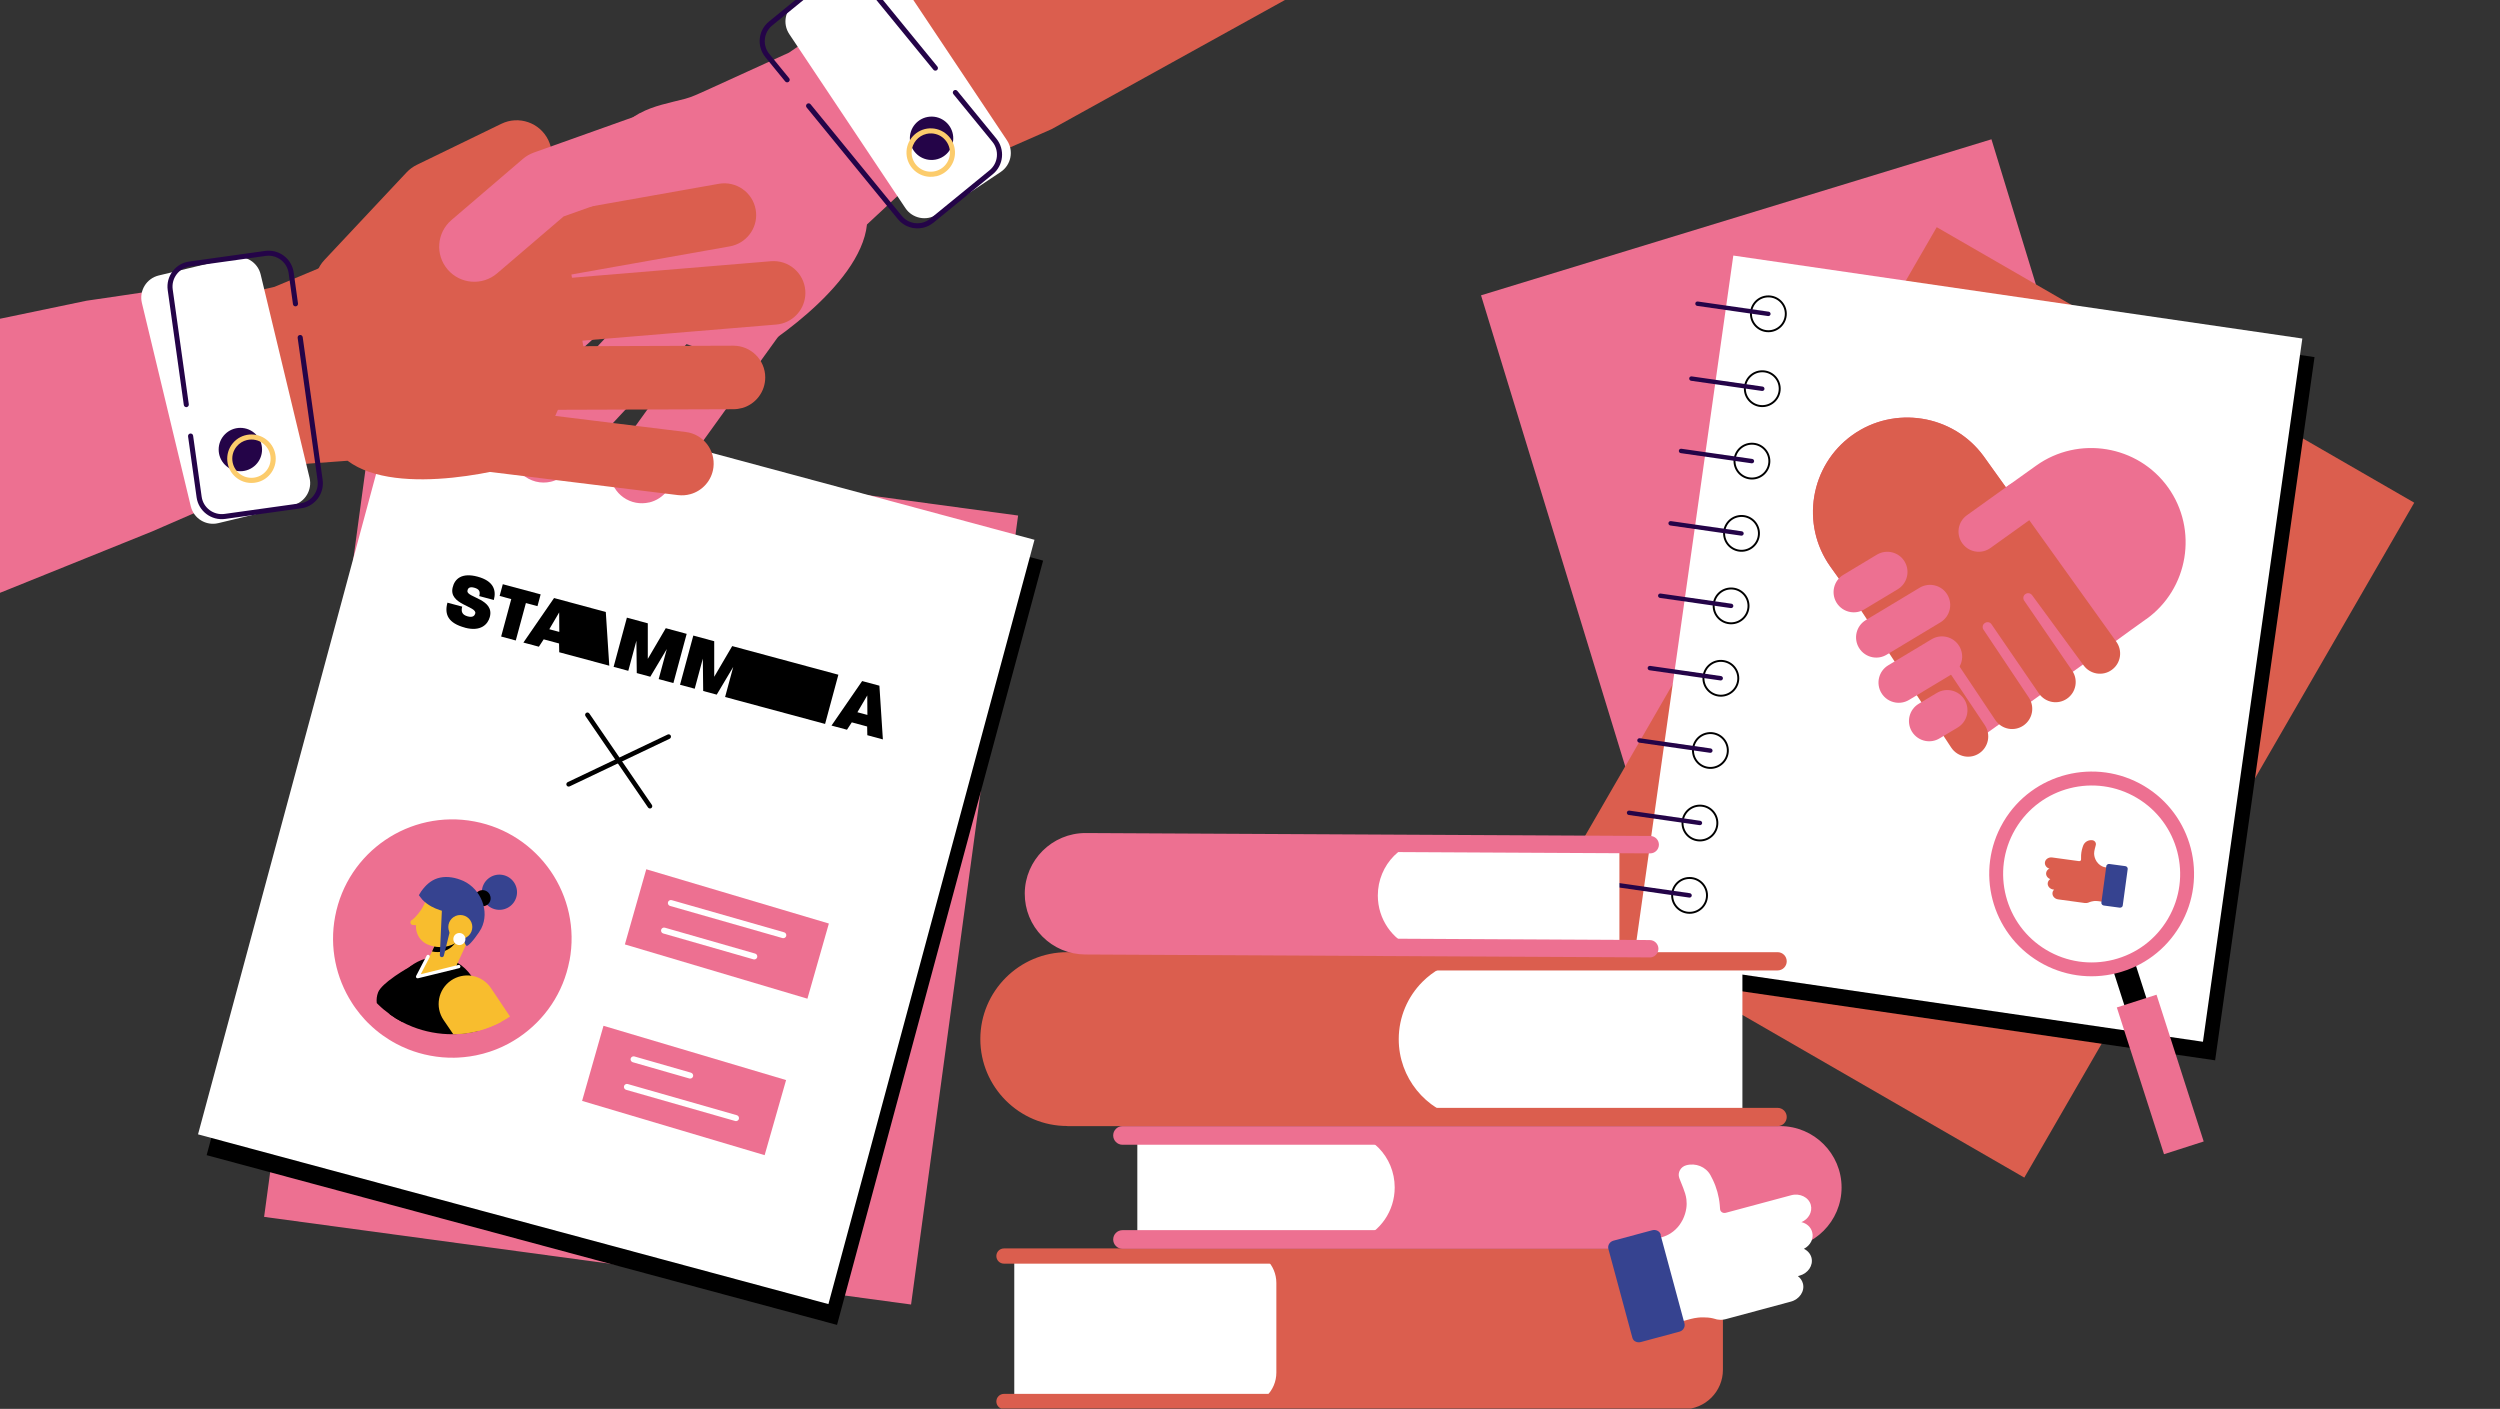 <svg width="1920" height="1082" viewBox="0 0 1920 1082" fill="none" xmlns="http://www.w3.org/2000/svg">
<rect x="0" y="0" width="1920" height="1082" fill="#333333" stroke="none"/>
<g clip-path="url(#clip0_5473_38847)">
<g clip-path="url(#clip1_5473_38847)">
<path d="M1529.43 106.976L1137.43 226.809L1290.37 726.446L1682.36 606.613L1529.43 106.976Z" fill="#ED7091"/>
<path d="M1487.41 174.471L1187.95 692.814L1554.67 904.405L1854.13 386.061L1487.41 174.471Z" fill="#DB5E4E"/>
<path d="M1340.54 210.529L1264.21 750.602L1701.22 814.328L1777.55 274.256L1340.54 210.529Z" fill="black"/>
<path d="M1331.18 196.265L1254.84 736.338L1691.86 800.065L1768.19 259.992L1331.18 196.265Z" fill="white"/>
<path d="M1310.98 687.662C1310.98 695.049 1304.99 701.039 1297.59 701.039C1290.2 701.039 1284.21 695.049 1284.21 687.662C1284.21 680.275 1290.2 674.285 1297.59 674.285C1304.99 674.285 1310.98 680.275 1310.98 687.662Z" stroke="black" stroke-width="1.5"/>
<path d="M1297.64 753.943C1303.58 748.875 1304.28 739.958 1299.21 734.026C1294.14 728.094 1285.21 727.394 1279.28 732.462C1273.34 737.53 1272.64 746.447 1277.71 752.379C1282.78 758.311 1291.71 759.011 1297.64 753.943Z" fill="white"/>
<path d="M1318.93 632.092C1318.93 639.479 1312.94 645.469 1305.55 645.469C1298.15 645.469 1292.16 639.479 1292.16 632.092C1292.16 624.704 1298.15 618.715 1305.55 618.715C1312.94 618.715 1318.93 624.704 1318.93 632.092Z" stroke="black" stroke-width="1.5"/>
<path d="M1326.81 574.264C1327.98 581.558 1323.02 588.422 1315.72 589.596C1308.42 590.77 1301.55 585.808 1300.38 578.514C1299.2 571.22 1304.17 564.356 1311.47 563.182C1318.77 562.008 1325.63 566.97 1326.81 574.264Z" stroke="black" stroke-width="1.5"/>
<path d="M1323.19 507.646C1330.54 508.515 1335.78 515.166 1334.91 522.503C1334.05 529.839 1327.39 535.083 1320.05 534.214C1312.71 533.346 1307.46 526.694 1308.33 519.358C1309.2 512.022 1315.85 506.778 1323.19 507.646Z" stroke="black" stroke-width="1.5"/>
<path d="M1342.86 465.326C1342.86 472.714 1336.87 478.703 1329.47 478.703C1322.08 478.703 1316.09 472.714 1316.09 465.326C1316.09 457.939 1322.08 451.949 1329.47 451.949C1336.87 451.949 1342.86 457.939 1342.86 465.326Z" stroke="black" stroke-width="1.5"/>
<path d="M1350.7 407.51C1351.87 414.804 1346.91 421.669 1339.61 422.842C1332.31 424.016 1325.44 419.054 1324.27 411.76C1323.09 404.466 1328.06 397.602 1335.36 396.428C1342.65 395.254 1349.52 400.217 1350.7 407.51Z" stroke="black" stroke-width="1.5"/>
<path d="M1358.87 354.139C1358.87 361.526 1352.88 367.515 1345.48 367.515C1338.09 367.515 1332.1 361.526 1332.1 354.139C1332.1 346.751 1338.09 340.762 1345.48 340.762C1352.88 340.762 1358.87 346.751 1358.87 354.139Z" stroke="black" stroke-width="1.5"/>
<path d="M1366.82 298.517C1366.82 305.905 1360.83 311.894 1353.43 311.894C1346.04 311.894 1340.05 305.905 1340.05 298.517C1340.05 291.13 1346.04 285.141 1353.43 285.141C1360.83 285.141 1366.82 291.13 1366.82 298.517Z" stroke="black" stroke-width="1.5"/>
<path d="M1371.5 241.004C1371.5 248.391 1365.51 254.381 1358.12 254.381C1350.72 254.381 1344.73 248.391 1344.73 241.004C1344.73 233.616 1350.72 227.627 1358.12 227.627C1365.51 227.627 1371.5 233.616 1371.5 241.004Z" stroke="black" stroke-width="1.5"/>
<path d="M1353.43 300.248C1353.43 300.248 1353.29 300.248 1353.2 300.248L1298.76 292.436C1297.83 292.296 1297.22 291.454 1297.31 290.518C1297.4 289.583 1298.29 288.975 1299.23 289.068L1353.67 296.88C1354.6 297.02 1355.21 297.862 1355.12 298.798C1354.98 299.64 1354.28 300.248 1353.43 300.248Z" fill="#240448"/>
<path d="M1358.11 242.734C1358.11 242.734 1357.97 242.734 1357.88 242.734L1303.44 234.922C1302.5 234.782 1301.9 233.94 1301.99 233.004C1302.08 232.069 1302.97 231.461 1303.91 231.554L1358.35 239.366C1359.28 239.507 1359.89 240.349 1359.8 241.284C1359.66 242.126 1358.96 242.734 1358.11 242.734Z" fill="#240448"/>
<path d="M1345.48 355.82C1345.48 355.82 1345.34 355.82 1345.24 355.82L1290.81 348.008C1289.87 347.868 1289.26 347.026 1289.36 346.09C1289.45 345.155 1290.34 344.547 1291.27 344.64L1345.71 352.452C1346.65 352.593 1347.26 353.435 1347.16 354.37C1347.02 355.212 1346.32 355.82 1345.48 355.82Z" fill="#240448"/>
<path d="M1337.47 411.391C1337.47 411.391 1337.33 411.391 1337.24 411.391L1282.8 403.579C1281.86 403.438 1281.25 402.596 1281.35 401.661C1281.49 400.725 1282.33 400.117 1283.27 400.211L1337.7 408.023C1338.64 408.163 1339.25 409.005 1339.16 409.94C1339.01 410.782 1338.31 411.391 1337.47 411.391Z" fill="#240448"/>
<path d="M1329.52 467.012C1329.52 467.012 1329.38 467.012 1329.28 467.012L1274.85 459.2C1273.91 459.059 1273.3 458.217 1273.39 457.282C1273.53 456.346 1274.38 455.738 1275.31 455.832L1329.75 463.644C1330.69 463.784 1331.3 464.626 1331.2 465.561C1331.06 466.403 1330.36 467.012 1329.52 467.012Z" fill="#240448"/>
<path d="M1321.52 522.584C1321.52 522.584 1321.38 522.584 1321.28 522.584L1266.85 514.772C1265.91 514.632 1265.3 513.79 1265.39 512.854C1265.53 511.919 1266.38 511.31 1267.31 511.404L1321.75 519.216C1322.69 519.356 1323.3 520.198 1323.2 521.134C1323.06 521.976 1322.36 522.584 1321.52 522.584Z" fill="#240448"/>
<path d="M1313.55 578.156C1313.55 578.156 1313.41 578.156 1313.32 578.156L1258.88 570.344C1257.95 570.204 1257.34 569.362 1257.43 568.426C1257.57 567.491 1258.41 566.883 1259.35 566.976L1313.79 574.788C1314.72 574.928 1315.33 575.77 1315.24 576.706C1315.1 577.548 1314.4 578.156 1313.55 578.156Z" fill="#240448"/>
<path d="M1305.55 633.726C1305.55 633.726 1305.41 633.726 1305.32 633.726L1250.88 625.915C1249.95 625.774 1249.34 624.932 1249.43 623.997C1249.57 623.061 1250.41 622.453 1251.35 622.547L1305.79 630.358C1306.72 630.499 1307.33 631.341 1307.24 632.276C1307.1 633.118 1306.4 633.726 1305.55 633.726Z" fill="#240448"/>
<path d="M1297.59 689.348C1297.59 689.348 1297.45 689.348 1297.36 689.348L1242.92 681.536C1241.98 681.395 1241.37 680.553 1241.47 679.618C1241.61 678.682 1242.45 678.074 1243.39 678.168L1297.83 685.98C1298.76 686.12 1299.37 686.962 1299.28 687.897C1299.14 688.739 1298.43 689.348 1297.59 689.348Z" fill="#240448"/>
<path d="M1289.59 744.92C1289.59 744.92 1289.45 744.92 1289.36 744.92L1234.92 737.108C1233.99 736.968 1233.38 736.126 1233.47 735.19C1233.61 734.254 1234.45 733.646 1235.39 733.74L1289.83 741.552C1290.76 741.692 1291.37 742.534 1291.28 743.47C1291.14 744.312 1290.44 744.92 1289.59 744.92Z" fill="#240448"/>
<path d="M781.894 395.935L285.031 328.623L202.837 934.559L699.7 1001.87L781.894 395.935Z" fill="#ED7091"/>
<path d="M316.967 300.179L158.703 887.168L642.844 1017.53L801.108 430.545L316.967 300.179Z" fill="black"/>
<path d="M310.35 284.187L152.086 871.176L636.226 1001.54L794.491 414.553L310.35 284.187Z" fill="white"/>
<path d="M479.906 725.317L620.096 766.996L636.573 709.273L496.336 667.594L479.906 725.317Z" fill="#ED7091"/>
<path d="M447.049 845.489L587.239 887.168L603.715 829.491L463.478 787.812L447.049 845.489Z" fill="#ED7091"/>
<path d="M601.138 720.498C601.138 720.498 600.997 720.498 600.951 720.451L514.59 695.753C513.373 695.425 512.671 694.116 512.998 692.899C513.326 691.683 514.637 690.981 515.854 691.309L602.214 716.008C603.431 716.335 604.134 717.645 603.806 718.861C603.478 720.03 602.308 720.685 601.185 720.498H601.138Z" fill="white"/>
<path d="M578.9 736.827C578.9 736.827 578.76 736.827 578.666 736.78L509.344 716.899C508.127 716.572 507.425 715.262 507.752 714.046C508.127 712.83 509.344 712.128 510.608 712.455L579.93 732.336C581.147 732.663 581.849 733.973 581.522 735.189C581.194 736.359 580.024 737.014 578.9 736.827Z" fill="white"/>
<path d="M529.658 828.322C529.658 828.322 529.518 828.322 529.424 828.276L485.939 815.786C484.722 815.412 484.02 814.149 484.348 812.933C484.722 811.716 485.986 811.015 487.203 811.342L530.688 823.832C531.905 824.206 532.607 825.469 532.279 826.685C531.952 827.855 530.782 828.51 529.658 828.322Z" fill="white"/>
<path d="M564.811 860.974C564.811 860.974 564.671 860.974 564.624 860.928L480.838 836.977C479.621 836.65 478.919 835.34 479.246 834.124C479.574 832.908 480.885 832.206 482.102 832.533L565.888 856.484C567.105 856.811 567.807 858.121 567.479 859.337C567.152 860.507 565.982 861.161 564.858 860.974H564.811Z" fill="white"/>
<path d="M437.354 737.715C432.673 762.647 418.256 783.276 398.784 796.515C398.55 796.702 398.316 796.842 398.035 797.029C395.554 798.666 392.98 800.21 390.359 801.613C384.321 804.841 377.861 807.414 371.167 809.191C371.121 809.191 371.027 809.191 370.98 809.238C370.793 809.285 370.606 809.332 370.419 809.378C367.236 810.22 364.053 810.875 360.776 811.343C357.78 811.764 354.785 812.092 351.695 812.232C350.759 812.279 349.776 812.325 348.793 812.325C342.755 812.419 336.576 811.904 330.398 810.735C324.219 809.566 318.883 807.975 313.5 805.87C311.768 805.168 310.036 804.42 308.351 803.625C307.04 803.017 305.777 802.362 304.513 801.707C300.768 799.742 297.211 797.497 293.794 795.064C290.19 792.492 286.819 789.638 283.683 786.598C283.262 786.177 282.794 785.756 282.373 785.335C281.671 784.633 280.968 783.931 280.313 783.183C277.739 780.423 275.351 777.476 273.152 774.435C272.122 772.985 271.092 771.535 270.156 769.992C258.079 751.047 252.884 727.658 257.377 703.848C266.739 654.17 314.623 621.519 364.334 630.874C414.044 640.23 446.762 688.084 437.401 737.762L437.354 737.715Z" fill="#ED7091"/>
<path d="M392.127 695.691C397.905 690.958 398.749 682.44 394.013 676.665C389.277 670.891 380.754 670.047 374.976 674.78C369.198 679.513 368.353 688.031 373.089 693.805C377.825 699.579 386.348 700.424 392.127 695.691Z" fill="#364390"/>
<path d="M373.231 695.476C370.142 696.879 366.491 695.476 365.086 692.435V692.295C363.635 689.208 364.993 685.559 368.082 684.155C371.171 682.752 374.822 684.156 376.227 687.196V687.336C377.678 690.424 376.32 694.072 373.231 695.476Z" fill="black"/>
<path d="M367.241 791.695C364.433 792.444 361.577 793.005 358.675 793.426C356.054 793.8 353.339 794.081 350.671 794.174C349.829 794.174 348.986 794.221 348.097 794.268C342.714 794.362 337.284 793.894 331.807 792.865C326.331 791.836 321.603 790.432 316.829 788.561C315.284 787.953 313.74 787.298 312.242 786.596C311.072 786.035 309.948 785.474 308.825 784.912C305.501 783.182 302.365 781.217 299.37 779.019L298.995 775.463C298.901 767.418 301.101 759.512 305.361 752.776C306.765 750.578 308.357 748.519 310.182 746.601C310.463 746.321 310.697 746.04 310.978 745.76C311.446 745.292 311.961 744.824 312.476 744.356C313.225 743.701 313.974 743.093 314.723 742.485C314.957 742.298 315.191 742.111 315.425 741.924C318.795 739.444 322.446 737.573 326.284 736.404C327.173 736.123 328.11 735.889 329.046 735.702C329.233 735.702 329.42 735.609 329.607 735.609C333.399 734.86 337.331 734.813 341.263 735.562C344.914 736.264 348.378 737.573 351.467 739.491C355.586 741.97 359.143 745.385 361.999 749.455C363.216 751.186 364.292 753.057 365.228 755.022C365.462 755.536 365.743 756.097 365.977 756.612C368.973 763.535 370.237 771.628 369.347 780.094L367.756 788.701L367.194 791.742L367.241 791.695Z" fill="black"/>
<path d="M364.898 793.052L367.192 791.836V791.883L364.898 793.052Z" fill="#240448"/>
<path d="M321.742 774.39C319.495 780.097 314.487 783.886 308.87 784.868C305.546 783.137 302.41 781.173 299.414 778.974C296.231 776.682 293.236 774.203 290.474 771.49C290.1 771.115 289.725 770.741 289.351 770.367C289.023 767.654 289.351 764.847 290.38 762.134C291.083 760.31 292.814 758.251 295.061 756.146C296.044 755.211 297.168 754.275 298.338 753.34C298.338 753.34 298.338 753.34 298.385 753.293C299.976 752.03 301.708 750.767 303.393 749.598C303.487 749.551 303.58 749.457 303.674 749.41C306.342 747.586 309.01 745.902 311.397 744.452C311.631 744.312 311.865 744.171 312.146 744.031C312.146 744.031 312.146 744.031 312.193 744.031H312.24C313.129 743.47 313.972 742.955 314.767 742.534C317.342 741.037 319.074 740.148 319.074 740.148C320.384 741.178 321.414 742.628 322.21 744.405C322.491 745.013 322.725 745.621 322.912 746.276C322.912 746.323 322.912 746.37 322.959 746.463C323.099 746.884 323.24 747.305 323.333 747.726C323.333 747.726 323.38 747.96 323.427 748.101C323.52 748.522 323.614 748.943 323.708 749.41C323.708 749.644 323.801 749.878 323.848 750.112C323.848 750.299 323.895 750.486 323.942 750.673C325.206 758.766 323.942 768.964 321.742 774.483V774.39Z" fill="black"/>
<path d="M384.888 784.773C379.551 787.627 373.841 789.872 367.896 791.509L367.194 791.696C364.386 792.445 361.53 793.006 358.628 793.427C356.007 793.801 353.292 794.082 350.624 794.175L341.122 777.99C336.348 769.804 339.063 759.326 347.254 754.555C353.058 751.187 359.986 751.561 365.275 754.976C367.475 756.379 369.347 758.297 370.752 760.683L384.045 783.323L384.934 784.82L384.888 784.773Z" fill="#F8BD2E"/>
<path d="M367.24 791.695C364.432 792.444 361.576 793.005 358.674 793.426C356.053 793.8 353.338 794.081 350.67 794.174C349.827 794.174 348.985 794.221 348.096 794.268L340.7 783.416C333.866 773.405 336.44 759.793 346.457 752.963C351.232 749.736 356.802 748.613 362.091 749.361C362.372 749.361 362.653 749.455 362.887 749.502C368.41 750.531 373.512 753.665 376.929 758.67L391.346 780.188L391.674 780.703C389.474 782.153 387.227 783.509 384.887 784.772C379.551 787.626 373.84 789.871 367.895 791.508L367.193 791.695H367.24Z" fill="#F8BD2E"/>
<path d="M363.636 712.969L349.734 743.374L320.713 750.064L330.73 732.943L337.704 717.506L359.47 713.67L363.636 712.969Z" fill="#F8BD2E"/>
<path d="M320.477 751.328C320.196 751.281 319.915 751.094 319.728 750.86C319.4 750.486 319.354 749.924 319.588 749.503L327.639 733.973C327.966 733.365 328.715 733.084 329.371 733.412C329.979 733.739 330.26 734.488 329.932 735.142L323.145 748.193L352.026 741.083C352.728 740.896 353.383 741.317 353.57 742.019C353.758 742.72 353.336 743.375 352.634 743.563L320.992 751.328C320.992 751.328 320.617 751.374 320.43 751.328H320.477Z" fill="white"/>
<path d="M360.543 711.517L355.16 712.453C351.743 724.802 344.207 733.316 331.803 730.743L338.777 715.306L360.543 711.471V711.517Z" fill="black"/>
<path d="M328.343 725.319C320.854 722.044 317.437 713.297 320.76 705.812L325.722 694.586C330.075 684.716 341.59 680.225 351.42 684.575C361.296 688.926 365.79 700.433 361.437 710.256L360.266 712.876C354.883 725.132 340.607 730.698 328.343 725.319Z" fill="#F8BD2E"/>
<path d="M323.704 684.295C326.84 679.897 330.772 676.249 335.874 674.565C341.632 672.694 347.997 673.536 353.568 675.641C354.083 675.828 354.597 676.062 355.112 676.249C355.393 676.389 355.674 676.529 356.002 676.623C369.248 682.844 376.363 699.731 369.576 713.156C368.219 715.87 361.665 725.132 358.857 726.395C356.657 727.377 354.597 714.326 352.21 714.045C349.823 713.765 347.436 712.548 346.032 710.537C344.112 707.824 344.3 704.175 344.534 700.854C339.993 699.778 335.453 698.421 331.381 696.223C328.853 694.82 326.466 693.089 324.453 691.031C323.564 690.095 321.691 687.475 321.691 687.475C321.691 687.475 323.283 684.809 323.657 684.295H323.704Z" fill="#364390"/>
<path d="M339.058 735.094C338.262 734.954 337.747 734.252 337.794 733.457L339.479 696.643L349.636 698.56L340.883 733.878C340.696 734.72 339.9 735.234 339.058 735.094Z" fill="#364390"/>
<path d="M353.522 721.157C358.615 721.157 362.743 717.031 362.743 711.942C362.743 706.852 358.615 702.727 353.522 702.727C348.429 702.727 344.301 706.852 344.301 711.942C344.301 717.031 348.429 721.157 353.522 721.157Z" fill="#F8BD2E"/>
<path d="M357.366 722.041C356.897 724.567 354.463 726.204 351.936 725.737C349.408 725.269 347.77 722.836 348.238 720.31C348.706 717.784 351.14 716.147 353.668 716.615C356.195 717.083 357.834 719.515 357.366 722.041Z" fill="white"/>
<path d="M325.536 695.613C322.493 700.244 319.451 704.501 316.174 706.653C315.285 707.261 314.91 708.384 315.425 709.319C315.753 709.88 316.314 710.348 317.11 710.395L325.582 710.956V695.613H325.536Z" fill="#F8BD2E"/>
<path d="M491.378 86.942C502.003 81.141 514.079 79.036 526.249 75.855C531.445 74.452 536.22 72.16 541.556 69.774C543.428 68.932 545.3 68.09 547.219 67.201C575.492 54.337 605.917 40.444 605.917 40.444L684.929 -13.49L755.515 97.186L690.92 149.016L665.831 172.405C660.869 220.352 583.262 270.404 566.598 277.935L480.19 247.951L418.31 168.288C417.983 167.867 439.936 147.145 441.293 145.835C454.493 133.439 463.995 118.329 473.731 103.314C475.042 101.302 476.446 99.338 477.99 97.513C479.535 95.689 481.267 93.958 483.186 92.368C485.761 90.216 488.475 88.439 491.284 86.895L491.378 86.942Z" fill="#ED7091"/>
<path d="M711.885 -58.162L706.877 -54.139L689.558 -40.246L677.154 -30.283L657.775 -14.706L726.349 86.615H726.396L727.847 88.813L737.021 102.332L744.23 112.997L746.898 116.927L751.532 123.803L799.136 102.94L807.608 99.198L1032.1 -25.044L839.858 -77.996L711.885 -58.162Z" fill="#DB5E4E"/>
<path d="M611.006 1.914L659.917 -30.684C667.939 -36.031 678.845 -33.853 684.195 -25.837L773.38 107.804C778.73 115.821 776.55 126.72 768.528 132.066L719.617 164.665C711.595 170.011 700.69 167.834 695.34 159.817L606.155 26.176C600.805 18.159 602.984 7.261 611.006 1.914Z" fill="white"/>
<path d="M718.816 54.199C718.114 54.386 717.318 54.152 716.85 53.544L660.447 -15.406C655.017 -22.049 645.234 -23.031 638.587 -17.605L593.043 19.583C586.397 25.01 585.414 34.833 590.843 41.429L606.056 60.046C606.758 60.888 606.618 62.104 605.775 62.806C604.933 63.508 603.715 63.367 603.013 62.525L587.801 43.908C581.014 35.581 582.231 23.326 590.562 16.543L636.107 -20.645C644.438 -27.428 656.702 -26.212 663.489 -17.886L719.893 51.065C720.595 51.907 720.455 53.123 719.612 53.825C719.378 54.012 719.097 54.152 718.816 54.199Z" fill="#240448"/>
<path d="M709.081 174.887C702.06 176.524 694.383 174.232 689.515 168.244L619.491 82.547C618.788 81.705 618.929 80.489 619.771 79.787C620.614 79.086 621.831 79.226 622.533 80.068L692.558 165.765C697.988 172.407 707.77 173.39 714.417 167.963L759.961 130.775C766.608 125.349 767.591 115.526 762.161 108.93L732.204 72.303C731.502 71.461 731.643 70.245 732.485 69.543C733.328 68.841 734.545 68.982 735.247 69.824L765.204 106.451C771.991 114.777 770.774 127.033 762.442 133.816L716.898 171.004C714.558 172.922 711.843 174.232 709.081 174.887Z" fill="#240448"/>
<path d="M336.252 280.134C327.125 282.286 317.201 279.058 311.163 271.106C303.018 260.347 305.125 245.051 315.891 236.911L466.378 123.054C477.144 114.915 492.45 117.02 500.595 127.779C508.74 138.538 506.633 153.834 495.867 161.973L345.38 275.831C342.571 277.936 339.482 279.386 336.252 280.134Z" fill="#ED7091"/>
<path d="M354.504 348.476C346.172 350.441 337.045 347.962 330.866 341.179C321.785 331.215 322.441 315.779 332.411 306.704L476.392 175.071C486.362 165.996 501.809 166.651 510.89 176.615C519.971 186.578 519.315 202.015 509.345 211.09L365.364 342.723C362.181 345.623 358.436 347.541 354.504 348.476Z" fill="#ED7091"/>
<path d="M423.132 369.949C415.455 371.773 407.077 369.808 400.851 364.055C390.975 354.886 390.46 339.45 399.634 329.579L516.701 204.028C525.875 194.158 541.369 193.643 551.199 202.812C561.075 211.98 561.59 227.417 552.416 237.287L435.349 362.838C431.932 366.487 427.672 368.873 423.132 369.949Z" fill="#ED7091"/>
<path d="M498.578 385.853C491.932 387.397 484.676 386.227 478.685 381.924C467.732 374.065 465.251 358.815 473.162 347.869L572.769 209.594C580.633 198.648 595.892 196.169 606.845 204.075C617.798 211.933 620.279 227.183 612.368 238.129L512.761 376.404C509.204 381.362 504.102 384.59 498.578 385.9V385.853Z" fill="#ED7091"/>
<path d="M716.782 122.796C725.955 122.054 732.789 114.021 732.046 104.853C731.303 95.686 723.265 88.857 714.092 89.599C704.919 90.341 698.085 98.375 698.828 107.542C699.57 116.709 707.609 123.539 716.782 122.796Z" fill="#240448"/>
<path d="M719.091 135.311C717.406 135.732 715.627 135.873 713.802 135.779C703.551 135.218 695.64 126.423 696.202 116.179C696.764 105.935 705.564 98.029 715.815 98.591C720.776 98.871 725.363 101.07 728.687 104.765C732.01 108.461 733.695 113.232 733.414 118.237C732.946 126.657 726.908 133.534 719.091 135.358V135.311ZM711.461 102.847C705.283 104.298 700.508 109.724 700.134 116.366C699.713 124.459 705.938 131.429 714.036 131.85C722.134 132.271 729.108 126.049 729.529 117.957C729.763 114.027 728.406 110.285 725.785 107.338C723.163 104.391 719.559 102.707 715.627 102.473C714.176 102.38 712.772 102.52 711.461 102.847Z" fill="#FCCC6C"/>
<path d="M322.726 167.87C311.258 171.705 301.522 179.19 290.896 185.926C286.356 188.779 281.394 190.744 276.011 193.036C274.139 193.831 272.22 194.626 270.301 195.422C241.654 207.397 210.761 220.307 210.761 220.307L117.473 241.591L150.753 368.546L232.714 356.384L266.931 353.858C305.5 382.813 394.997 359.892 411.801 352.782L448.499 269.05L432.022 169.554C431.929 169.039 401.784 171.05 399.912 171.191C381.891 172.454 364.338 169.133 346.645 166.092C344.257 165.671 341.917 165.39 339.483 165.297C337.096 165.203 334.662 165.297 332.181 165.577C328.858 165.998 325.721 166.794 322.679 167.823L322.726 167.87Z" fill="#DB5E4E"/>
<path d="M116.909 408.118L125.382 404.423L173.032 383.7L171.16 375.655V375.608L170.036 370.977L167.134 358.487L163.436 342.536L162.828 340.01V339.963L135.024 220.82L110.403 224.469L94.722 226.808L72.723 230.036L66.357 230.971L-1 245.004V455.691L116.909 408.118Z" fill="#ED7091"/>
<path d="M179.071 197.838L121.907 211.563C112.506 213.821 106.716 223.266 108.974 232.661L146.525 388.851C148.784 398.246 158.236 404.032 167.637 401.775L224.801 388.049C234.202 385.792 239.992 376.346 237.733 366.951L200.182 210.761C197.923 201.367 188.471 195.581 179.071 197.838Z" fill="white"/>
<path d="M143.546 312.689C143.546 312.689 143.406 312.689 143.359 312.689C142.283 312.829 141.3 312.081 141.159 311.005L128.802 222.782C128.1 217.637 129.41 212.538 132.547 208.375C135.683 204.211 140.223 201.545 145.372 200.843L203.601 192.704C208.75 192.002 213.852 193.312 218.018 196.446C222.184 199.58 224.852 204.118 225.554 209.263L228.877 233.073C229.018 234.149 228.269 235.132 227.192 235.272C226.116 235.412 225.133 234.664 224.992 233.588L221.669 209.778C221.107 205.662 218.954 202.013 215.631 199.534C212.307 197.054 208.235 195.979 204.116 196.54L145.887 204.679C141.768 205.241 138.117 207.392 135.636 210.714C133.155 214.035 132.078 218.104 132.64 222.221L144.997 310.444C145.138 311.473 144.483 312.408 143.5 312.642L143.546 312.689Z" fill="#240448"/>
<path d="M233.04 390.061C232.432 390.201 231.823 390.295 231.215 390.389L172.986 398.528C162.36 400.025 152.484 392.587 150.986 381.969L144.433 335.144C144.293 334.068 145.041 333.086 146.118 332.946C147.195 332.805 148.178 333.554 148.318 334.63L154.871 381.454C156.041 389.921 163.952 395.862 172.424 394.692L230.653 386.553C234.772 385.991 238.423 383.84 240.904 380.518C243.385 377.197 244.462 373.128 243.9 369.011L228.594 259.458C228.453 258.382 229.202 257.399 230.279 257.259C231.355 257.119 232.338 257.867 232.479 258.943L247.785 368.497C248.487 373.642 247.176 378.741 244.04 382.904C241.279 386.553 237.394 389.079 232.994 390.108L233.04 390.061Z" fill="#240448"/>
<path d="M562.853 188.683C562.104 188.87 561.355 189.057 560.606 189.197L374.778 222.175C361.485 224.514 348.847 215.673 346.459 202.435C344.119 189.15 352.966 176.474 366.212 174.135L552.04 141.156C565.334 138.818 577.972 147.659 580.359 160.897C582.606 173.386 574.836 185.361 562.806 188.683H562.853Z" fill="#DB5E4E"/>
<path d="M600.619 248.467C599.168 248.841 597.67 249.122 596.125 249.262L401.685 265.4C388.251 266.523 376.455 256.513 375.332 243.087C374.209 229.662 384.226 217.874 397.659 216.752L592.1 200.613C605.534 199.491 617.329 209.501 618.453 222.926C619.436 234.808 611.712 245.426 600.619 248.467Z" fill="#DB5E4E"/>
<path d="M569.778 313.393C567.719 313.954 565.566 314.281 563.366 314.281L391.627 314.843C378.146 314.843 367.193 303.99 367.146 290.518C367.146 277.046 378.006 266.1 391.487 266.054L563.225 265.492C576.706 265.492 587.659 276.345 587.706 289.817C587.706 301.09 580.17 310.586 569.778 313.439V313.393Z" fill="#DB5E4E"/>
<path d="M530.13 379.537C527.134 380.379 523.951 380.613 520.675 380.239L351.464 359.376C338.077 357.739 328.575 345.53 330.213 332.151C331.851 318.773 344.068 309.277 357.455 310.914L526.666 331.777C540.053 333.414 549.555 345.623 547.917 359.002C546.653 369.106 539.398 377.011 530.177 379.537H530.13Z" fill="#DB5E4E"/>
<path d="M276.006 244.021C267.253 246.406 257.47 244.348 250.402 237.706C239.543 227.508 238.981 210.481 249.185 199.629L312.236 132.409C314.482 130.023 317.15 128.059 320.099 126.609L385.022 95.08C398.409 88.578 414.558 94.145 421.064 107.523C427.571 120.902 422 137.04 408.613 143.542L348.184 172.919L288.551 236.49C285.04 240.232 280.687 242.758 276.053 244.021H276.006Z" fill="#DB5E4E"/>
<path d="M184.593 361.901C193.796 361.901 201.257 354.446 201.257 345.249C201.257 336.051 193.796 328.596 184.593 328.596C175.39 328.596 167.93 336.051 167.93 345.249C167.93 354.446 175.39 361.901 184.593 361.901Z" fill="#240448"/>
<path d="M197.418 370.414C191.895 371.723 185.903 370.507 181.223 366.625C173.312 360.076 172.235 348.288 178.789 340.382C185.342 332.477 197.137 331.401 205.048 337.95C212.958 344.499 214.035 356.287 207.482 364.192C204.814 367.42 201.256 369.525 197.418 370.414ZM189.695 337.95C186.699 338.651 183.891 340.289 181.784 342.861C176.589 349.083 177.478 358.392 183.703 363.584C189.929 368.776 199.244 367.888 204.439 361.666C209.635 355.445 208.746 346.136 202.52 340.944C198.822 337.903 194.048 336.921 189.742 337.95H189.695Z" fill="#FCCC6C"/>
<path d="M520.485 134.28C518.8 135.356 516.974 136.245 515.008 136.947L432.86 166.23L381.793 209.92C370.465 219.603 353.474 218.293 343.785 206.973C334.095 195.653 335.406 178.673 346.733 168.99L401.546 122.071C404.026 119.92 406.928 118.282 410.018 117.16L496.847 86.193C510.889 81.188 526.289 88.485 531.297 102.518C535.604 114.587 530.782 127.685 520.438 134.28H520.485Z" fill="#ED7091"/>
<path d="M1648.33 475.434C1648.33 475.434 1626.75 490.87 1625.11 492.18C1625.02 492.227 1625.02 492.274 1625.02 492.274C1625.02 492.274 1508.33 575.725 1508 575.772L1506.92 576.567L1506.03 575.351L1423.42 459.95L1405.82 435.345C1382.6 402.928 1390.14 357.366 1422.62 334.165C1454.83 311.15 1499.95 318.401 1523.31 350.209L1523.4 350.35C1523.4 350.35 1523.73 350.771 1523.87 350.958L1527.42 355.963L1540.48 374.253L1563.84 357.554C1596.33 334.352 1641.87 341.883 1665.09 374.347C1688.3 406.811 1680.77 452.325 1648.28 475.527L1648.33 475.434Z" fill="#ED7091"/>
<path d="M1541 374.811L1540.53 374.156L1527.42 355.912L1523.4 350.299L1523.31 350.159C1499.9 318.35 1454.83 311.099 1422.62 334.114C1390.14 357.316 1382.6 402.83 1405.82 435.294L1423.42 459.899L1498.59 574.224C1501.07 577.92 1504.86 580.212 1508.89 580.913C1512.63 581.568 1516.66 580.82 1520.08 578.528C1527.19 573.756 1529.11 564.167 1524.38 557.01L1490.77 506.724C1489.65 505.087 1490.07 502.841 1491.71 501.719C1492.13 501.438 1492.55 501.111 1492.97 500.83C1494.66 499.614 1497 500.035 1498.17 501.765L1532.39 552.987C1534.87 556.682 1538.66 558.975 1542.68 559.676C1546.43 560.331 1550.45 559.583 1553.87 557.291C1560.99 552.519 1562.91 542.93 1558.18 535.773L1523.31 483.569C1522.18 481.932 1522.6 479.686 1524.24 478.564C1524.24 478.564 1524.29 478.564 1524.34 478.517C1526.02 477.301 1528.36 477.722 1529.48 479.452L1565.85 532.545C1568.33 536.147 1572.08 538.392 1576.06 539.094C1579.9 539.749 1583.97 538.954 1587.39 536.615C1594.45 531.797 1596.28 522.114 1591.41 515.05C1591.41 515.05 1562.58 472.95 1554.57 461.303C1553.45 459.665 1553.82 457.42 1555.46 456.251C1555.46 456.251 1555.46 456.251 1555.51 456.251C1557.15 455.081 1559.39 455.455 1560.61 457.046L1600.26 511.074C1602.74 514.442 1606.34 516.547 1610.18 517.202C1614.16 517.857 1618.42 517.015 1621.93 514.395C1628.86 509.343 1630.31 499.614 1625.25 492.737L1558.93 400.117L1540.91 374.951L1541 374.811Z" fill="#DB5E4E"/>
<path d="M1421.08 470.049C1416.77 469.301 1412.84 466.775 1410.4 462.752C1406 455.408 1408.34 445.865 1415.69 441.468L1441.44 425.985C1448.79 421.588 1458.34 423.926 1462.74 431.271C1467.14 438.615 1464.79 448.157 1457.45 452.554L1431.7 468.038C1428.38 470.049 1424.63 470.657 1421.08 470.049Z" fill="#ED7091"/>
<path d="M1438.35 504.809C1434.04 504.061 1430.11 501.535 1427.67 497.512C1423.27 490.168 1425.61 480.625 1432.96 476.228L1474.25 451.389C1481.6 446.992 1491.15 449.331 1495.55 456.675C1499.95 464.019 1497.6 473.562 1490.26 477.959L1448.97 502.798C1445.65 504.809 1441.9 505.417 1438.35 504.809Z" fill="#ED7091"/>
<path d="M1455.57 539.518C1451.26 538.77 1447.33 536.244 1444.9 532.221C1440.5 524.877 1442.84 515.334 1450.19 510.937L1483.42 490.963C1490.77 486.566 1500.32 488.905 1504.72 496.249C1509.12 503.593 1506.78 513.136 1499.43 517.533L1466.2 537.507C1462.87 539.518 1459.13 540.127 1455.57 539.518Z" fill="#ED7091"/>
<path d="M1518.3 423.695C1513.94 423.32 1509.83 421.122 1507.06 417.286C1502.05 410.316 1503.65 400.633 1510.62 395.675L1542.17 373.081C1549.14 368.076 1558.83 369.666 1563.79 376.636C1568.8 383.606 1567.21 393.289 1560.24 398.247L1528.69 420.841C1525.55 423.086 1521.85 424.022 1518.25 423.695H1518.3Z" fill="#ED7091"/>
<path d="M1478.97 569.08C1474.67 568.331 1470.74 565.805 1468.3 561.782C1463.9 554.438 1466.24 544.896 1473.59 540.499L1487.49 532.172C1494.84 527.775 1504.39 530.114 1508.79 537.458C1513.19 544.802 1510.85 554.345 1503.5 558.742L1489.6 567.068C1486.28 569.08 1482.53 569.688 1478.97 569.08Z" fill="#ED7091"/>
<path d="M1012.44 963.709H778.965V1076.4H1012.44V963.709Z" fill="white"/>
<path d="M771.048 1082.29H1292.91C1309.62 1082.29 1323.2 1068.72 1323.2 1052.02V989.058C1323.2 972.359 1309.62 958.793 1292.91 958.793H771.048C767.819 958.793 765.197 961.413 765.197 964.64C765.197 967.868 767.819 970.487 771.048 970.487H1292.91C1303.11 970.487 1311.45 978.814 1311.45 989.011V1051.97C1311.45 1062.17 1303.11 1070.5 1292.91 1070.5H771.048C767.819 1070.5 765.197 1073.12 765.197 1076.35C765.197 1079.57 767.819 1082.19 771.048 1082.19V1082.29Z" fill="#DB5E4E"/>
<path d="M955.336 1079.25H1292.4C1306.16 1079.25 1317.3 1068.02 1317.3 1054.18V985.274C1317.3 971.428 1306.16 960.201 1292.4 960.201H955.336C969.097 960.201 980.238 971.428 980.238 985.274V1054.18C980.238 1068.02 969.097 1079.25 955.336 1079.25Z" fill="#DB5E4E"/>
<path d="M1106.95 872.021H873.469V951.918H1106.95V872.021Z" fill="white"/>
<path d="M1256.36 734.02H1022.88V813.916H1256.36V734.02Z" fill="#FCCC6C"/>
<path d="M1058.78 881.568C1066.41 889.333 1071.13 900.092 1071.13 911.973C1071.13 930.216 1059.95 945.84 1044.17 952.062V954.962H1366.16C1389.47 954.962 1408.38 935.736 1408.38 911.973C1408.38 900.092 1403.66 889.379 1396.03 881.568C1388.4 873.802 1377.82 868.984 1366.16 868.984H1044.17V871.885C1049.7 874.036 1054.66 877.404 1058.78 881.568Z" fill="#ED7091"/>
<path d="M862.089 959.074H1367.19C1393.22 959.074 1414.33 937.93 1414.33 911.968C1414.33 886.007 1393.17 864.863 1367.19 864.863H862.089C858.111 864.863 854.928 868.091 854.928 872.02C854.928 875.95 858.157 879.177 862.089 879.177H1367.19C1385.26 879.177 1400.01 893.865 1400.01 911.968C1400.01 930.071 1385.31 944.76 1367.19 944.76H862.089C858.111 944.76 854.928 947.987 854.928 951.917C854.928 955.846 858.157 959.074 862.089 959.074Z" fill="#ED7091"/>
<path d="M1338.17 739.688H989.08V855.65H1338.17V739.688Z" fill="white"/>
<path d="M819.688 864.865H1365.19C1369.07 864.865 1372.21 861.731 1372.21 857.848C1372.21 853.966 1369.07 850.832 1365.19 850.832H819.688C790.573 850.832 766.888 827.162 766.888 798.066C766.888 768.971 790.573 745.301 819.688 745.301H1365.19C1369.07 745.301 1372.21 742.167 1372.21 738.284C1372.21 734.402 1369.07 731.268 1365.19 731.268H819.688C782.85 731.268 752.893 761.205 752.893 798.019C752.893 834.834 782.85 864.771 819.688 864.771V864.865Z" fill="#DB5E4E"/>
<path d="M758.506 798.113C758.506 832.541 786.45 860.467 820.901 860.467H1122.67V858.924C1094.91 852.609 1074.23 827.77 1074.23 798.113C1074.23 780.898 1081.2 765.321 1092.48 754.001C1100.63 745.862 1111.02 739.968 1122.67 737.301V735.758H820.901C803.675 735.758 788.088 742.728 776.761 754.001C765.48 765.275 758.459 780.898 758.459 798.113H758.506Z" fill="#DB5E4E"/>
<path d="M1243.71 647.818H1022.31V727.715H1243.71V647.818Z" fill="white"/>
<path d="M1070.53 657.359C1062.9 665.124 1058.17 675.883 1058.17 687.764C1058.17 706.007 1069.36 721.631 1085.13 727.853V730.753H835.832C812.522 730.753 793.611 711.527 793.611 687.764C793.611 675.883 798.339 665.124 805.969 657.359C813.598 649.594 824.177 644.775 835.832 644.775H1085.13V647.676C1079.61 649.827 1074.65 653.195 1070.53 657.359Z" fill="#ED7091"/>
<path d="M1266.98 735.34C1270.68 735.34 1273.63 732.347 1273.67 728.698C1273.67 725.003 1270.73 722.009 1267.03 721.962L833.539 719.717C824.646 719.717 816.314 716.162 810.042 709.847C803.769 703.532 800.352 695.158 800.399 686.271C800.493 667.98 815.425 653.152 833.68 653.152H833.867L1267.36 655.397C1271.05 655.397 1274 652.403 1274.05 648.755C1274.05 645.059 1271.1 642.066 1267.4 642.019L833.914 639.773C833.914 639.773 833.773 639.773 833.68 639.773C808.076 639.773 787.152 660.543 787.012 686.177C786.965 698.62 791.74 710.361 800.493 719.202C809.246 728.043 820.948 732.955 833.399 733.048L1266.89 735.294L1266.98 735.34Z" fill="#ED7091"/>
<path d="M1383.65 938.634C1387.57 939.591 1390.71 942.376 1391.75 946.206C1393.15 951.254 1390.36 956.563 1385.4 959.087C1388.27 960.48 1390.45 962.917 1391.23 965.963C1392.71 971.882 1388.53 977.974 1382 979.715L1380.78 980.063C1382.61 981.456 1384 983.37 1384.61 985.633C1386.27 991.552 1382 997.906 1375.38 999.646L1325.22 1013.14C1323.21 1013.66 1321.12 1013.75 1319.21 1013.4C1319.21 1013.4 1319.12 1013.4 1319.03 1013.4C1318.68 1013.4 1318.25 1013.22 1317.9 1013.14C1317.64 1013.14 1317.46 1013.05 1317.29 1012.96C1316.68 1012.79 1315.98 1012.61 1315.29 1012.44C1313.02 1011.92 1310.58 1011.74 1308.23 1011.74C1307.62 1011.74 1306.93 1011.74 1306.32 1011.74C1305.62 1011.74 1304.92 1011.83 1304.14 1011.92C1302.22 1012.09 1300.31 1012.53 1298.48 1012.96L1271.91 1020.1L1254.67 956.041L1276.18 950.21C1278.71 949.513 1281.06 948.469 1283.06 947.163C1285.67 945.51 1287.94 943.334 1289.77 940.897C1290.73 939.591 1291.6 938.111 1292.38 936.632C1293.69 933.934 1294.65 930.974 1295.08 928.015C1295.43 925.752 1295.43 923.402 1295.17 921.139C1294.82 918.093 1293.77 915.134 1292.64 912.175C1292.03 910.608 1291.34 908.954 1290.73 907.388C1290.38 906.517 1290.03 905.56 1289.68 904.69C1288.2 900.599 1290.73 896.073 1294.99 894.941C1302.31 892.94 1310.06 896.073 1313.63 902.514C1314.24 903.645 1314.85 904.777 1315.37 905.908C1318.33 912.001 1320.16 918.615 1320.77 925.404L1321.03 928.712C1321.21 930.713 1323.3 932.019 1325.48 931.41L1375.73 917.919C1382.26 916.178 1389.14 919.486 1390.71 925.404C1392.1 930.713 1388.97 936.371 1383.39 938.634H1383.65Z" fill="white"/>
<path d="M1275.31 948.382L1293.68 1016.44C1294.12 1017.92 1293.68 1019.49 1292.81 1020.71C1292.11 1021.67 1291.07 1022.36 1289.85 1022.71L1260.06 1030.72C1258.41 1031.15 1256.75 1030.81 1255.54 1030.02C1255.01 1029.67 1254.58 1029.33 1254.32 1028.8C1254.32 1028.72 1254.14 1028.63 1254.14 1028.46C1253.88 1028.11 1253.71 1027.67 1253.62 1027.24L1235.24 959.175C1235.24 959.175 1235.07 958.392 1235.07 957.956C1235.07 955.693 1236.64 953.518 1239.16 952.821L1268.95 944.814C1271.65 944.118 1274.43 945.423 1275.31 947.773C1275.31 947.947 1275.39 948.121 1275.48 948.208L1275.31 948.382Z" fill="#364390"/>
<path d="M1574.25 666.956C1572.75 667.564 1571.67 668.78 1571.44 670.371C1571.16 672.429 1572.51 674.394 1574.62 675.142C1573.54 675.844 1572.84 676.92 1572.65 678.183C1572.37 680.615 1574.34 682.814 1577.01 683.188H1577.52C1576.87 683.89 1576.4 684.732 1576.31 685.667C1575.98 688.1 1577.99 690.392 1580.66 690.719L1601.21 693.526C1602.05 693.619 1602.85 693.526 1603.59 693.292C1603.59 693.292 1603.59 693.292 1603.64 693.292C1603.78 693.245 1603.92 693.198 1604.06 693.105C1604.16 693.105 1604.2 693.058 1604.3 693.011C1604.53 692.918 1604.81 692.824 1605.05 692.731C1605.94 692.403 1606.87 692.216 1607.81 692.076C1608.04 692.076 1608.32 692.029 1608.56 691.982C1608.84 691.982 1609.12 691.982 1609.4 691.982C1610.15 691.982 1610.94 691.982 1611.69 692.123L1622.6 693.619L1626.16 667.377L1617.31 666.161C1616.28 666.021 1615.3 665.74 1614.41 665.319C1613.28 664.804 1612.3 664.056 1611.46 663.167C1610.99 662.699 1610.57 662.185 1610.19 661.623C1609.54 660.594 1609.02 659.472 1608.7 658.349C1608.46 657.46 1608.32 656.525 1608.28 655.636C1608.28 654.42 1608.51 653.203 1608.79 651.987C1608.98 651.332 1609.17 650.677 1609.31 650.023C1609.4 649.648 1609.49 649.274 1609.59 648.9C1609.96 647.216 1608.74 645.532 1606.97 645.298C1603.97 644.877 1601.07 646.514 1599.94 649.274C1599.76 649.742 1599.57 650.21 1599.43 650.724C1598.59 653.297 1598.17 656.01 1598.26 658.723V660.033C1598.35 660.828 1597.56 661.436 1596.67 661.343L1576.07 658.536C1573.4 658.162 1570.83 659.846 1570.5 662.278C1570.22 664.477 1571.77 666.535 1574.06 667.143L1574.25 666.956Z" fill="#DB5E4E"/>
<path d="M1617.64 665.273L1613.85 693.153C1613.76 693.761 1613.99 694.369 1614.41 694.79C1614.74 695.117 1615.21 695.351 1615.72 695.445L1627.89 697.082C1628.55 697.176 1629.2 696.988 1629.67 696.567C1629.86 696.427 1630 696.24 1630.09 696.006C1630.09 696.006 1630.14 695.913 1630.14 695.866C1630.23 695.725 1630.28 695.538 1630.28 695.351L1634.07 667.472C1634.07 667.472 1634.07 667.144 1634.07 667.004C1633.98 666.115 1633.23 665.32 1632.2 665.18L1620.03 663.542C1618.91 663.402 1617.92 664.057 1617.64 665.039C1617.64 665.086 1617.64 665.18 1617.64 665.226V665.273Z" fill="#364390"/>
<path d="M357.076 482.029C344.438 478.614 341.115 472.112 343.642 462.85L354.97 465.891C353.94 469.773 354.923 472.206 359.183 473.375C363.442 474.545 364.612 472.533 364.987 471.177C366.532 465.517 344.485 464.441 347.621 451.249C349.166 444.513 354.689 439.602 366.812 442.876C378.936 446.151 381.323 453.167 379.263 460.792L368.076 457.798C369.012 454.337 368.123 452.419 364.191 451.343C360.54 450.361 359.183 451.764 358.996 453.916C358.481 458.921 379.919 460.044 376.174 473.89C374.676 479.456 369.246 485.304 357.123 482.076L357.076 482.029Z" fill="black"/>
<path d="M403.887 463.128L396.117 491.896L384.883 488.856L392.653 460.088L383.713 457.702L386.147 448.674L415.215 456.486L412.781 465.514L403.84 463.128H403.887Z" fill="black"/>
<path d="M429.492 500.88L429.351 494.191L417.556 491.01L413.858 496.67L401.969 493.489L425.513 459.295L465.253 470.007L467.921 511.265L429.492 500.927V500.88ZM429.445 470.334L421.862 483.245L429.539 485.303L429.445 470.334Z" fill="black"/>
<path d="M505.886 521.461L512.111 498.446L499.426 519.73L489.035 516.923L488.754 492.084L482.529 515.192L471.248 512.152L481.452 474.355L497.507 478.706V506.024L511.316 482.448L527.371 486.798L517.167 524.595L505.886 521.554V521.461Z" fill="black"/>
<path d="M556.9 535.211L563.125 512.196L550.44 533.48L540.049 530.673L539.768 505.834L533.542 528.942L522.262 525.902L532.466 488.105L548.521 492.456V519.774L562.329 496.198L643.869 518.184L633.665 555.98L556.9 535.304V535.211Z" fill="black"/>
<path d="M666.111 564.638L665.971 557.949L654.175 554.768L650.477 560.428L638.588 557.247L662.132 523.053L675.379 526.608L678.047 567.866L666.111 564.638ZM666.064 534.092L658.481 547.003L666.158 549.061L666.064 534.092Z" fill="black"/>
<path d="M436.281 604.072C435.813 603.932 435.345 603.604 435.111 603.09C434.689 602.201 435.111 601.125 435.953 600.704L512.765 564.124C513.654 563.703 514.731 564.077 515.152 564.966C515.574 565.855 515.152 566.931 514.31 567.352L437.498 603.932C437.077 604.119 436.655 604.166 436.281 604.025V604.072Z" fill="black"/>
<path d="M498.727 620.865C498.305 620.771 497.978 620.491 497.697 620.163L449.672 549.997C449.11 549.155 449.344 548.079 450.14 547.517C450.982 546.956 452.059 547.19 452.621 547.985L500.646 618.152C501.207 618.994 500.973 620.07 500.178 620.631C499.71 620.958 499.195 621.005 498.68 620.865H498.727Z" fill="black"/>
<path d="M1638.76 736.499L1621.83 741.936L1634.07 780.014L1651.01 774.577L1638.76 736.499Z" fill="black"/>
<path d="M1656.21 763.929L1625.72 773.715L1661.96 886.435L1692.44 876.649L1656.21 763.929Z" fill="#ED7091"/>
<path d="M1673.97 711.377C1663.21 729.433 1646.08 742.203 1625.72 747.349C1605.35 752.495 1584.2 749.454 1566.13 738.695C1529.1 716.663 1516.75 668.809 1538.37 631.668C1538.51 631.434 1538.65 631.2 1538.79 630.919C1560.98 593.684 1609.38 581.428 1646.64 603.601C1683.66 625.633 1696.02 673.487 1674.4 710.628C1674.25 710.862 1674.11 711.096 1673.97 711.377ZM1571.6 729.573C1587.19 738.835 1605.49 741.502 1623.09 737.058C1640.69 732.614 1655.48 721.574 1664.8 705.951C1664.94 705.717 1665.03 705.53 1665.17 705.296C1683.85 673.206 1673.18 631.855 1641.16 612.816C1608.96 593.637 1567.16 604.256 1547.97 636.439C1547.83 636.673 1547.73 636.86 1547.59 637.094C1528.92 669.183 1539.59 710.535 1571.6 729.573Z" fill="#ED7091"/>
</g>
</g>
<defs>
<clipPath id="clip0_5473_38847">
<rect width="1920" height="1081.76" fill="white" transform="translate(0 0.004)"/>
</clipPath>
<clipPath id="clip1_5473_38847">
<rect width="1921" height="1165" fill="white" transform="translate(-1 -77.996)"/>
</clipPath>
</defs>
</svg>
